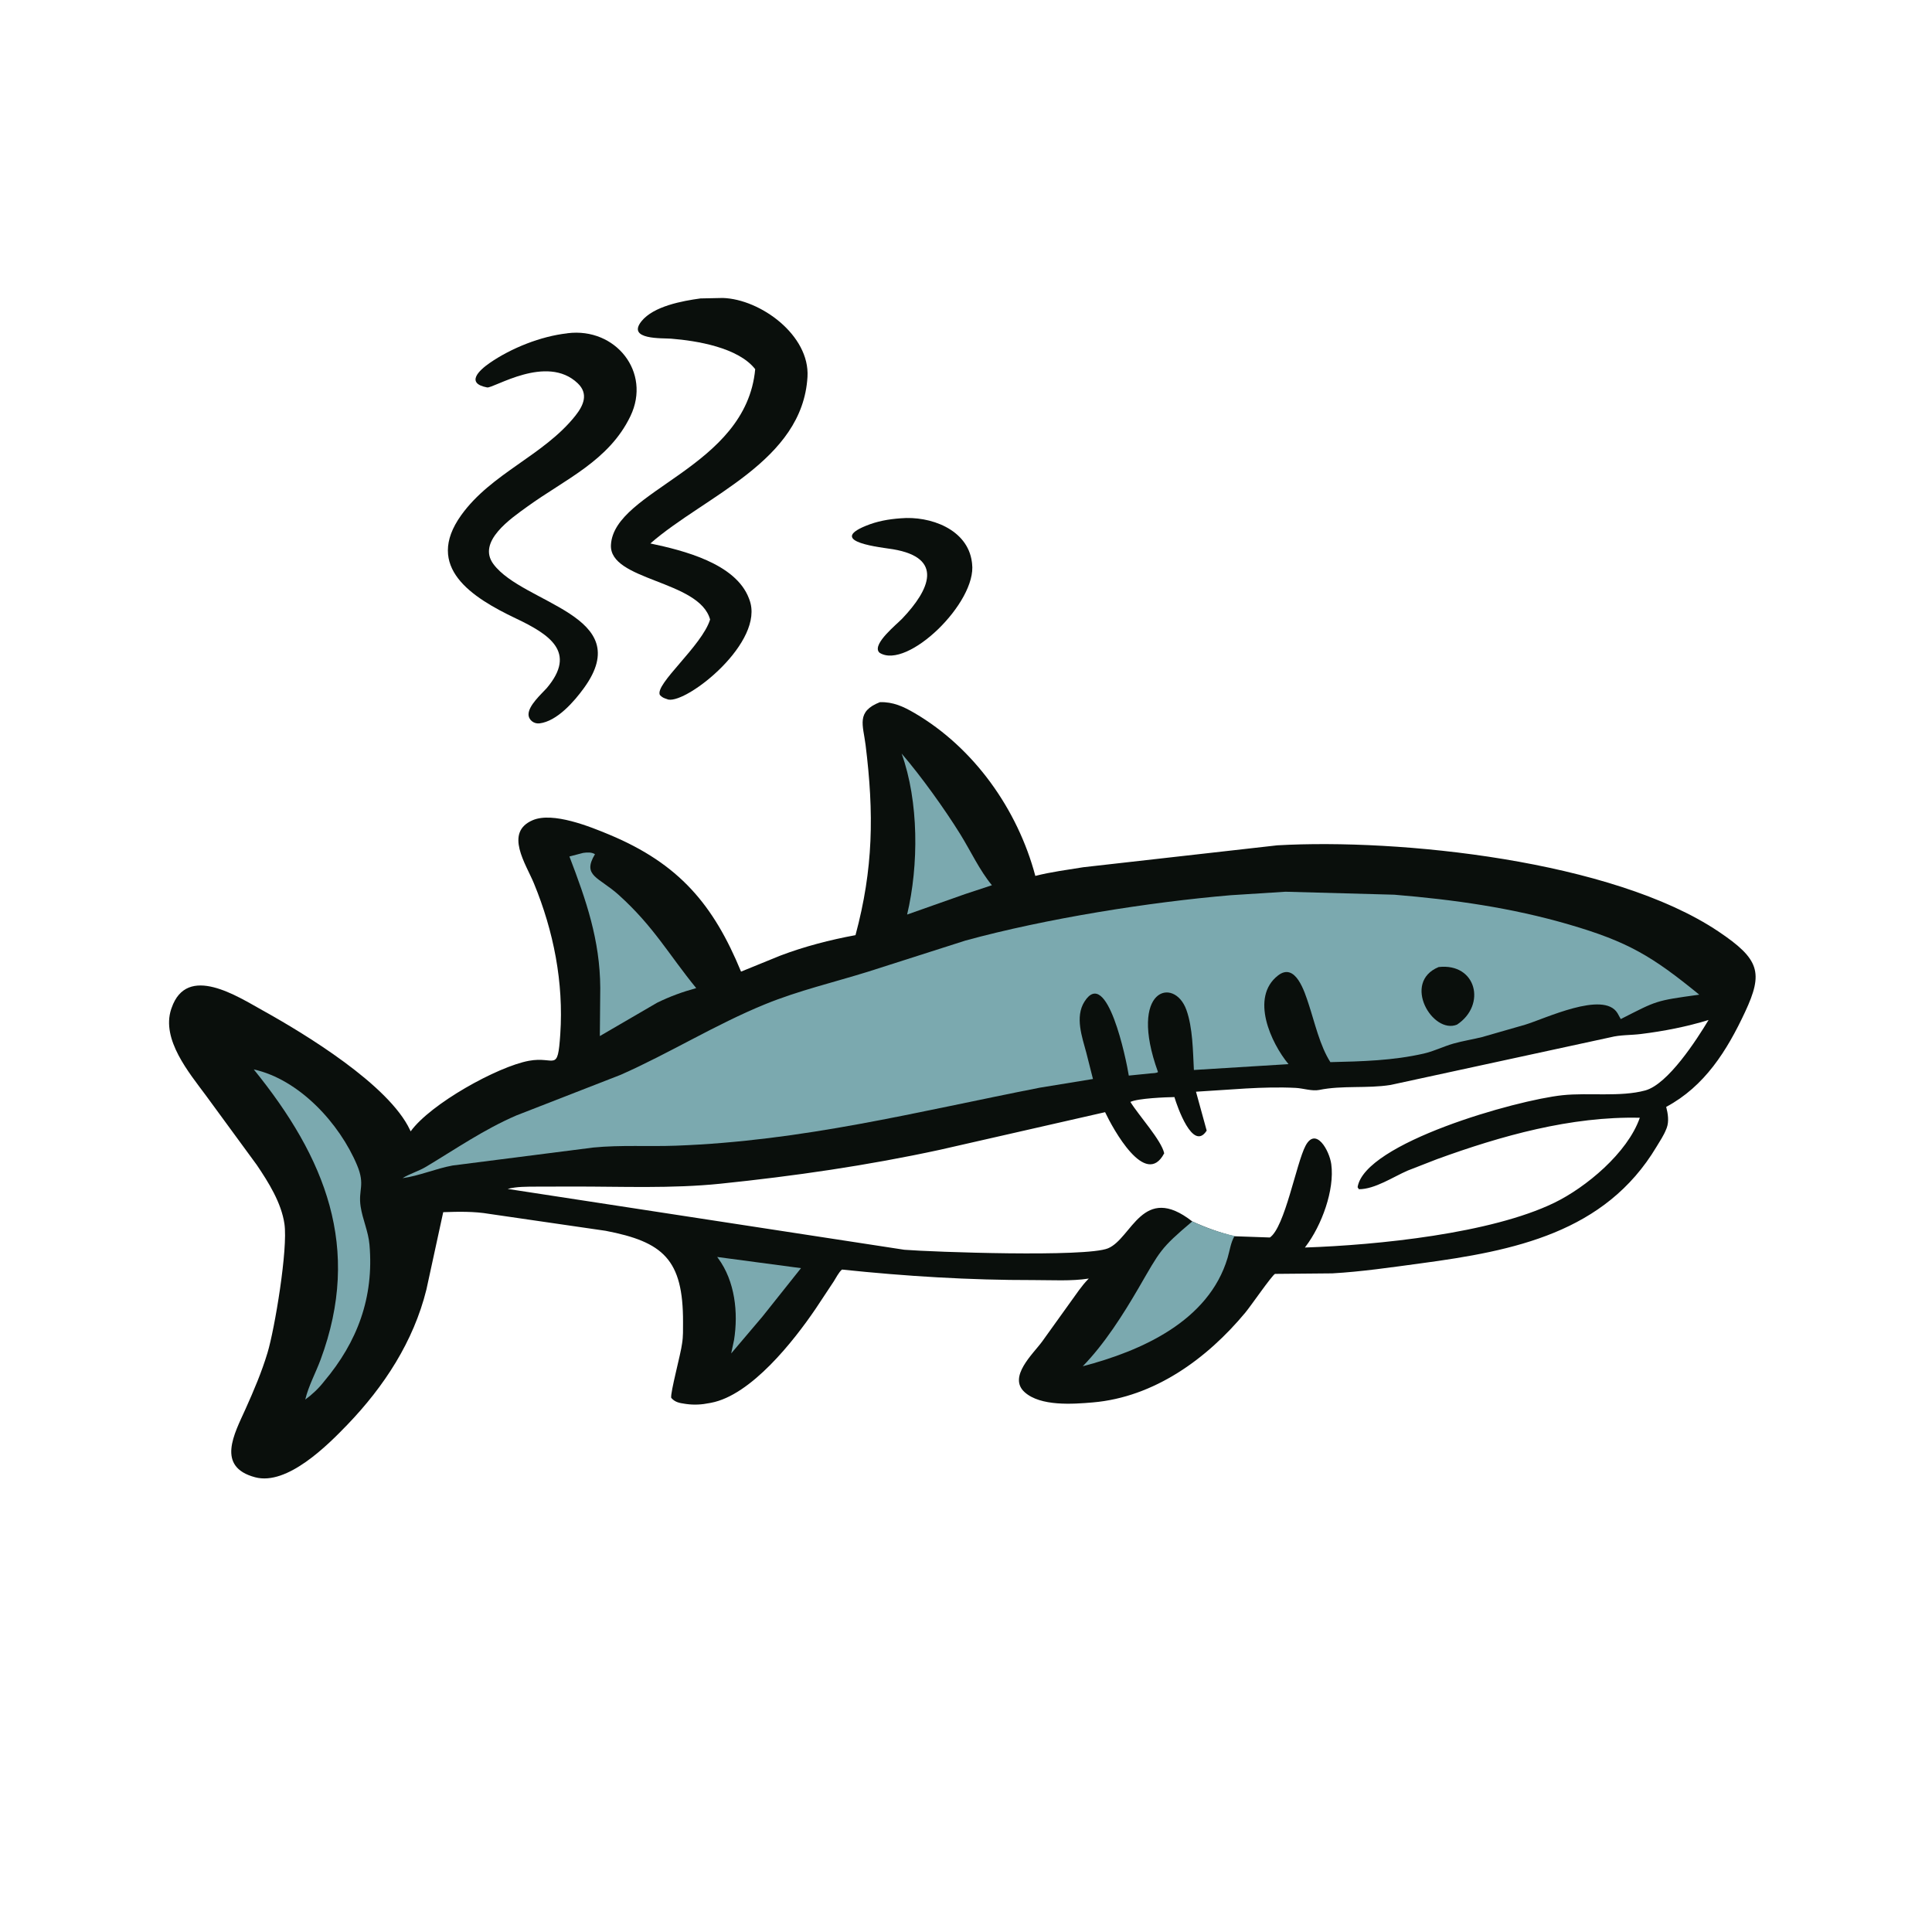 <svg version="1.1" xmlns="http://www.w3.org/2000/svg" style="display: block;" viewBox="0 0 2048 2048" width="640" height="640">
<path transform="translate(0,0)" fill="rgb(10,15,12)" d="M 954.716 549.421 C 985.861 546.656 1025.75 560.889 1030.25 595.838 L 1030.44 597.5 C 1035.77 638.387 961.802 710.316 932.5 692.031 L 931.5 691 C 925.195 682.036 950.586 661.853 956.486 655.646 C 985.483 625.137 1000.86 591.368 946.665 582.239 C 935.705 580.393 875.803 574.558 917.871 557.378 C 929.966 552.439 941.722 550.38 954.716 549.421 z"/>
<path transform="translate(0,0)" fill="rgb(10,15,12)" d="M 601.223 353.35 L 601.673 353.23 C 652.526 346.882 690.667 394.445 668.293 441.092 C 645.615 488.375 599.138 507.965 559 537.012 C 541.726 549.514 505.311 574.15 523.076 598 C 554.693 640.449 674.954 651.939 619.17 729.123 C 608.789 743.486 590.552 764.62 571.812 766.826 C 565.987 767.512 560.105 763.16 560.265 757 C 560.504 747.708 573.51 736.051 579.543 729.452 C 612.003 691.064 582.085 672.354 546.661 655.47 C 500.853 633.637 449.245 601.352 488.945 546.051 C 520.869 501.581 576.25 482.972 609.837 440.783 C 618.596 429.78 624.088 417.489 612.444 406.334 C 579.536 374.808 523.108 411.979 516.35 410.693 C 493.428 406.331 507.565 392.757 518.978 384.853 C 541.992 368.914 573.382 356.45 601.223 353.35 z"/>
<path transform="translate(0,0)" fill="rgb(10,15,12)" d="M 742.595 316.348 L 766.219 315.858 C 806.221 317.148 858.572 355.384 855.971 399.5 C 850.693 489.029 747.31 525.52 689.412 576.09 C 724.04 583.408 779.726 597.134 793.841 634.166 L 794.388 635.649 C 811.366 680.277 728.594 745.797 708.343 741.553 L 707 741.061 C 703.549 739.925 702.098 739.417 699.5 736.742 C 693.78 725.305 744.149 684.667 752.734 656.706 C 741.37 614.896 645.413 615.765 647.634 577.5 C 651.02 519.161 790.916 496.174 800.548 391.339 C 782.613 368.381 738.774 361.208 711.5 359.01 C 702.275 358.266 664.002 360.448 680.028 340.5 C 692.829 324.568 723.337 318.96 742.595 316.348 z"/>
<path transform="translate(0,0)" fill="rgb(10,15,12)" d="M 932.752 744.328 C 946.673 743.905 957.627 748.958 969.401 755.838 C 1032.64 792.783 1078.78 858.156 1097.49 928.502 C 1114.02 924.261 1131.56 922.059 1148.42 919.288 L 1353.95 896.079 C 1483.15 888.717 1709.08 911.924 1821.6 987.406 C 1865.28 1016.71 1869.37 1030.93 1849.9 1072.63 C 1830.64 1113.87 1807 1151.54 1766.23 1173.35 C 1768.08 1180.35 1769.4 1188.76 1766.77 1195.71 L 1766.25 1197 C 1763.67 1203.63 1759.58 1209.58 1755.94 1215.66 C 1701.46 1306.74 1604.87 1325.95 1506.01 1339.22 C 1475.16 1343.36 1443.32 1348.08 1412.27 1349.82 L 1351.54 1350.37 C 1347.88 1352.48 1326.01 1384.29 1320.17 1391.32 C 1279.53 1440.26 1223.61 1481.05 1158.37 1486.63 C 1137.14 1488.45 1103.14 1490.9 1086.27 1475.87 C 1068.04 1459.62 1095.25 1435.11 1104.74 1422.05 L 1134.92 1379.99 C 1140.72 1372.01 1146.6 1363 1153.51 1355.97 L 1154.17 1355.32 C 1135.34 1358.25 1114.89 1356.9 1095.82 1356.93 C 1027.82 1357.04 960.186 1352.89 892.55 1345.79 C 889.095 1348.61 886.205 1354.68 883.721 1358.48 L 864.654 1387.27 C 841.468 1421.44 796.192 1479.02 753.763 1487.01 L 752.07 1487.32 C 743.978 1488.98 735.87 1489.46 727.643 1488.32 L 726 1488.08 C 720.191 1487.25 715.463 1486.41 711.5 1481.77 C 710.486 1476.17 721.708 1435.14 723.026 1424.17 C 724.268 1416.73 724.013 1409.13 724.039 1401.63 C 724.272 1334.84 702.783 1316.42 642 1304.7 L 518.5 1286.75 C 502.855 1284.05 485.685 1284.37 469.831 1284.95 L 452.004 1367 C 438.363 1422.04 407.183 1469.78 368.155 1510.32 C 347.388 1531.89 304.508 1575.01 270.5 1565.98 C 228.699 1554.89 248.534 1519.69 260.211 1493.73 C 269.012 1474.16 277.358 1454.59 283.566 1434.02 C 291.182 1408.78 305.396 1323.78 301.509 1297.34 C 298.216 1274.95 284.667 1253.35 272.236 1234.94 L 218.19 1161.13 C 200.44 1137.19 170.895 1101.98 181.418 1069.87 L 181.9 1068.5 C 198.205 1021.14 252.044 1056.41 278.8 1071.27 C 322.903 1095.77 412.288 1149.93 434.689 1197.95 L 435.311 1199.3 C 456.352 1170.1 527.382 1130.62 560.709 1124.48 C 588.567 1119.35 591.146 1137.79 593.923 1096.17 C 597.582 1041.35 586.849 987.102 566.021 936.5 C 557.518 915.842 534.279 882.423 564.7 869.434 C 586.14 860.281 625.686 876.325 645.938 884.776 C 720.138 915.742 756.393 959.244 785.54 1029.96 L 827.212 1012.98 C 852.693 1003.3 880.08 996.223 906.86 991.304 C 925.8 920.979 926.556 862.395 917.552 789.668 C 914.938 768.553 907.299 754.274 932.752 744.328 z M 1263.84 1294.76 C 1278.07 1301.32 1293.37 1306.86 1308.69 1310.48 L 1346.12 1311.79 C 1361.98 1301.01 1374.16 1233.01 1383.91 1214.6 C 1394.86 1193.88 1409.24 1219.64 1411.2 1234.05 C 1414.92 1261.32 1401 1299.08 1384.04 1321.37 L 1383.21 1322.43 C 1460.79 1319.8 1580.37 1307.56 1647.5 1275.06 C 1681.12 1258.78 1725.35 1222.06 1738.27 1184.87 C 1665.22 1183.2 1591.28 1204.02 1523.24 1228.78 L 1492.25 1240.85 C 1476.81 1247.53 1457.5 1260.63 1440.5 1260.63 L 1439.11 1258.5 C 1446.32 1211.69 1606.8 1166.17 1656.35 1160.97 C 1684.15 1158.05 1717.62 1163.08 1744 1155.92 C 1768.21 1149.35 1798.67 1101.97 1811.14 1081.24 C 1787.6 1088.44 1763.79 1093.07 1739.39 1096.1 C 1728.71 1097.43 1717.65 1096.88 1707.17 1099.57 L 1474.03 1150.1 C 1449.03 1154.06 1422.88 1150.36 1398.37 1155.4 C 1391.03 1156.91 1381.24 1153.61 1373.56 1153.22 C 1338.58 1151.43 1302.7 1155.33 1267.8 1157.26 L 1279.14 1198.5 C 1264.34 1221.55 1247.52 1171.45 1245.29 1164.1 L 1244.96 1162.95 C 1236.2 1163.06 1206.13 1164.21 1198.27 1168.09 C 1207.17 1182.52 1231.2 1208.78 1234.1 1222.54 C 1214.37 1260.2 1179.67 1196.33 1171.44 1178.95 L 996.5 1218.79 C 919.704 1235.46 841.652 1246.75 763.5 1254.79 C 712.137 1260.07 659.231 1257.72 607.592 1257.78 L 568.077 1257.88 C 557.908 1257.97 548.048 1257.74 538.126 1260.3 L 958.623 1324.8 C 988.412 1327.19 1151.11 1332.93 1174.5 1323.29 C 1199.9 1312.82 1211.12 1253.48 1263.84 1294.76 z"/>
<path transform="translate(0,0)" fill="rgb(123,169,175)" d="M 760.228 1332.44 L 849.092 1344.29 L 808.185 1395.68 L 775.071 1434.71 L 778.114 1420.46 C 782.735 1391.55 779.139 1358.1 761.29 1333.87 L 760.228 1332.44 z"/>
<path transform="translate(0,0)" fill="rgb(123,169,175)" d="M 955.774 798.834 C 976.565 822.965 1001.48 857.794 1017.91 884.267 C 1028.77 901.758 1038.4 922.633 1051.47 938.384 L 1023.04 947.762 L 961.583 969.468 C 974.011 917.133 974.007 849.619 955.774 798.834 z"/>
<path transform="translate(0,0)" fill="rgb(123,169,175)" d="M 1263.84 1294.76 C 1278.07 1301.32 1293.37 1306.86 1308.69 1310.16 C 1304.52 1317.36 1303.65 1325.56 1301.3 1333.42 C 1281.19 1400.5 1209.98 1432.01 1147.79 1448.28 C 1170.82 1424.59 1190.46 1393.69 1207.08 1365.11 C 1229.95 1325.75 1229.68 1323.64 1263.84 1294.76 z"/>
<path transform="translate(0,0)" fill="rgb(123,169,175)" d="M 618.149 904.116 C 622.382 903.54 627.05 903.161 630.697 905.5 C 616.76 928.677 634.763 929.594 656.06 948.834 C 693.023 982.226 708.825 1011.71 738.015 1047.44 C 723.402 1051.46 710.11 1056.27 696.469 1062.99 L 635.853 1098.28 L 636.301 1047.14 C 636.002 996.491 621.386 954.358 603.61 907.899 L 618.149 904.116 z"/>
<path transform="translate(0,0)" fill="rgb(123,169,175)" d="M 269.011 1133.64 C 317.411 1144.32 360.077 1191.12 378.528 1235.18 C 387.391 1256.35 379.559 1261.1 382.288 1279 C 384.394 1292.81 390.438 1305.17 391.678 1319.53 C 396.494 1375.29 378.864 1422.49 343.564 1464.35 C 337.961 1471.58 331 1478.22 323.594 1483.58 C 327.145 1468.83 334.567 1455.5 339.826 1441.32 C 383.835 1322.68 344.859 1227.17 269.011 1133.64 z"/>
<path transform="translate(0,0)" fill="rgb(123,169,175)" d="M 1362.73 945.27 L 1478 948.424 C 1541.14 953.647 1602.01 962.198 1663 979.962 C 1725.78 998.247 1751.21 1013.53 1801.3 1054.39 C 1754.14 1060.91 1756.88 1060.58 1718.08 1080.26 L 1714.56 1073.92 C 1699.79 1049.8 1637.03 1080.19 1616.61 1086.26 L 1571.05 1099.34 C 1561.02 1101.86 1550.67 1103.42 1540.74 1106.23 C 1530.07 1109.25 1520.23 1114.33 1509.31 1116.82 C 1476.4 1124.33 1443.81 1125.11 1410.25 1125.91 C 1399.16 1108.65 1393.64 1083.86 1387.28 1064.56 C 1383.08 1051.83 1373.34 1019.54 1354.7 1034.09 C 1324.92 1057.35 1347.35 1105.7 1365.87 1128.04 L 1265.57 1134.22 C 1264.52 1114.25 1264.42 1089.4 1257.61 1070.5 C 1244.75 1034.8 1195.49 1047.86 1227.53 1136.42 C 1225.79 1137.7 1222.3 1137.56 1220.09 1137.8 L 1196.57 1140.17 C 1193.93 1123.15 1173.46 1023.91 1149.55 1061.82 C 1139.33 1078.03 1147.09 1099.33 1151.56 1116.04 L 1158.59 1143.78 L 1102.22 1152.99 C 970.506 1178.81 851.697 1209.46 716.521 1214.47 C 687.394 1215.55 657.995 1213.59 628.957 1216.43 L 479.711 1235.49 C 461.926 1238.76 444.385 1246.49 426.727 1248.9 C 434.396 1244.13 443.67 1241.58 451.647 1236.8 C 483.576 1217.67 512.904 1197.31 547.386 1182.41 L 657.992 1139.32 C 709.916 1116.38 758.52 1085.95 811.129 1064.5 C 846.688 1050 883.534 1041.43 920.085 1030.06 L 1023.63 996.96 C 1108.65 973.747 1217.47 956.382 1304.5 948.974 L 1362.73 945.27 z"/>
<path transform="translate(0,0)" fill="rgb(10,15,12)" d="M 1525.02 1025.11 C 1565.05 1020.58 1575.95 1065.29 1544.5 1086.14 C 1518.62 1096.79 1485.79 1041.3 1525.02 1025.11 z"/>
</svg>